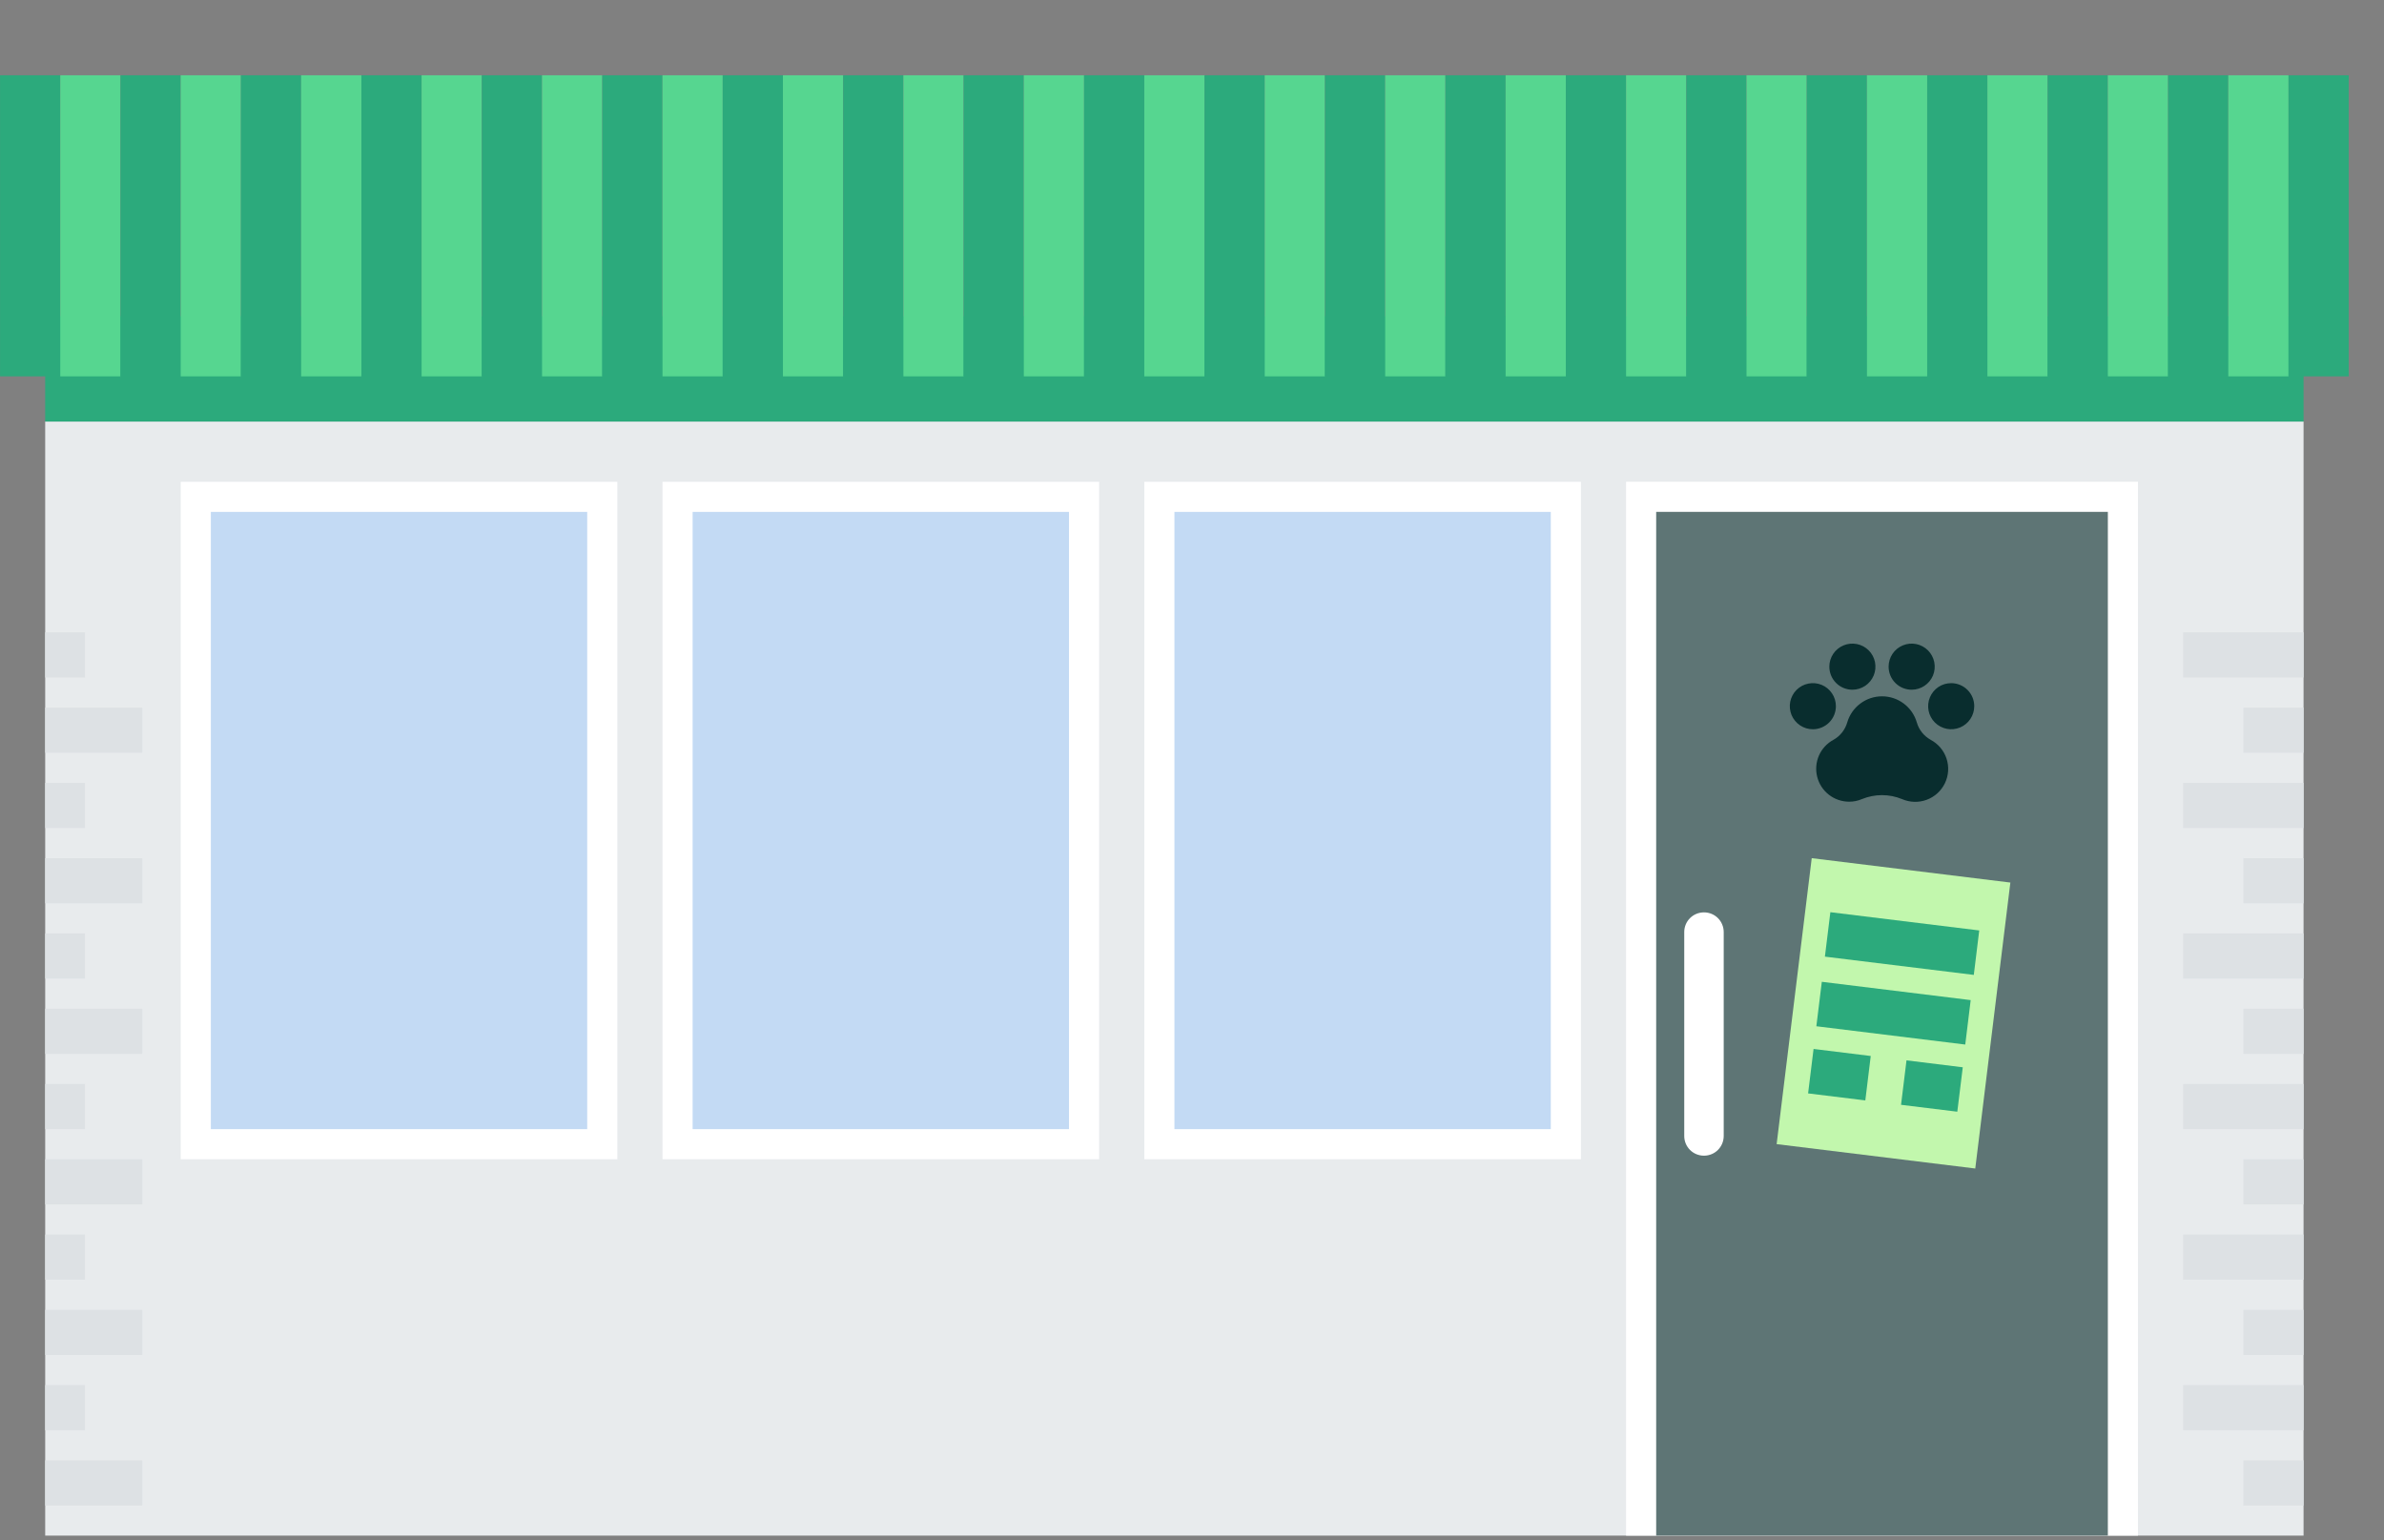 <?xml version="1.0" encoding="utf-8"?>
<svg xmlns="http://www.w3.org/2000/svg" fill="none" height="100%" overflow="visible" preserveAspectRatio="none" style="display: block;" viewBox="0 0 65 42" width="100%">
<rect x="0" y="0" width="65" height="42" fill="#808080" stroke="none"/>
<g clip-path="url(#clip0_0_6536)" id="_2">
<g id="_9">
<path d="M62.807 11.494H1.232V41.871H62.807V11.494Z" fill="#E8EBED" id="Vector"/>
<path d="M62.807 8.621H1.232V11.494H62.807V8.621Z" fill="#2CAA7C" id="Vector_2"/>
<path d="M62.808 39.819H61.166V41.05H62.808V39.819Z" fill="#DDE1E4" id="Vector_3"/>
<path d="M62.808 37.766H59.524V38.998H62.808V37.766Z" fill="#DDE1E4" id="Vector_4"/>
<path d="M62.808 35.714H61.166V36.945H62.808V35.714Z" fill="#DDE1E4" id="Vector_5"/>
<path d="M62.808 33.661H59.524V34.893H62.808V33.661Z" fill="#DDE1E4" id="Vector_6"/>
<path d="M62.808 31.609H61.166V32.84H62.808V31.609Z" fill="#DDE1E4" id="Vector_7"/>
<path d="M62.808 29.556H59.524V30.788H62.808V29.556Z" fill="#DDE1E4" id="Vector_8"/>
<path d="M62.808 27.504H61.166V28.735H62.808V27.504Z" fill="#DDE1E4" id="Vector_9"/>
<path d="M62.808 25.451H59.524V26.683H62.808V25.451Z" fill="#DDE1E4" id="Vector_10"/>
<path d="M62.808 23.399H61.166V24.63H62.808V23.399Z" fill="#DDE1E4" id="Vector_11"/>
<path d="M62.808 21.346H59.524V22.578H62.808V21.346Z" fill="#DDE1E4" id="Vector_12"/>
<path d="M62.808 19.294H61.166V20.525H62.808V19.294Z" fill="#DDE1E4" id="Vector_13"/>
<path d="M62.808 17.241H59.524V18.473H62.808V17.241Z" fill="#DDE1E4" id="Vector_14"/>
<path d="M3.879 39.819H1.232V41.05H3.879V39.819Z" fill="#DDE1E4" id="Vector_15"/>
<path d="M2.317 37.766H1.232V38.998H2.317V37.766Z" fill="#DDE1E4" id="Vector_16"/>
<path d="M3.879 35.714H1.232V36.945H3.879V35.714Z" fill="#DDE1E4" id="Vector_17"/>
<path d="M2.317 33.661H1.232V34.893H2.317V33.661Z" fill="#DDE1E4" id="Vector_18"/>
<path d="M3.879 31.609H1.232V32.84H3.879V31.609Z" fill="#DDE1E4" id="Vector_19"/>
<path d="M2.317 29.556H1.232V30.788H2.317V29.556Z" fill="#DDE1E4" id="Vector_20"/>
<path d="M3.879 27.504H1.232V28.735H3.879V27.504Z" fill="#DDE1E4" id="Vector_21"/>
<path d="M2.317 25.451H1.232V26.683H2.317V25.451Z" fill="#DDE1E4" id="Vector_22"/>
<path d="M3.879 23.399H1.232V24.63H3.879V23.399Z" fill="#DDE1E4" id="Vector_23"/>
<path d="M2.317 21.346H1.232V22.578H2.317V21.346Z" fill="#DDE1E4" id="Vector_24"/>
<path d="M3.879 19.294H1.232V20.525H3.879V19.294Z" fill="#DDE1E4" id="Vector_25"/>
<path d="M2.317 17.241H1.232V18.473H2.317V17.241Z" fill="#DDE1E4" id="Vector_26"/>
<g id="Frame 2580">
<path d="M16.421 13.547V31.198H5.338V13.547H16.421Z" fill="#C3DAF4" id="Union" stroke="white" stroke-width="0.821"/>
<path d="M29.557 13.547V31.198H18.474V13.547H29.557Z" fill="#C3DAF4" id="Union_2" stroke="white" stroke-width="0.821"/>
<path d="M42.693 13.547V31.198H31.61V13.547H42.693Z" fill="#C3DAF4" id="Union_3" stroke="white" stroke-width="0.821"/>
</g>
<path d="M58.292 13.136H44.335V41.871H58.292V13.136Z" fill="white" id="Vector_27"/>
<path d="M57.471 13.957H46.395H45.156V15.627V22.539V25.213V41.871H57.471V38.104V35.421V28.509V25.551L57.471 13.957Z" fill="#5E7575" id="Union_4"/>
<path d="M46.459 24.877C46.16 24.877 45.921 25.116 45.921 25.415V30.973C45.921 31.272 46.16 31.511 46.459 31.511C46.758 31.511 46.997 31.272 46.997 30.973V25.415C46.997 25.116 46.758 24.877 46.459 24.877Z" fill="white" id="Vector_28"/>
<g id="Group 2642">
<path d="M54.813 24.064L49.397 23.399L48.44 31.196L53.856 31.861L54.813 24.064Z" fill="#C2F7AD" id="Vector_29"/>
<path d="M53.964 25.37L49.905 24.872L49.756 26.084L53.816 26.582L53.964 25.37Z" fill="#2CAA7C" id="Vector_30"/>
<path d="M53.731 27.269L49.672 26.77L49.523 27.982L53.583 28.481L53.731 27.269Z" fill="#2CAA7C" id="Vector_31"/>
<path d="M53.515 29.101L51.981 28.912L51.832 30.124L53.366 30.312L53.515 29.101Z" fill="#2CAA7C" id="Vector_32"/>
<path d="M51.006 28.793L49.447 28.601L49.298 29.813L50.858 30.004L51.006 28.793Z" fill="#2CAA7C" id="Vector_33"/>
</g>
<g id="roof">
<path d="M0.001 2.052C0.001 2.259 0.001 2.475 0.001 2.69V10.262H1.643V2.69C1.643 2.475 1.643 2.259 1.643 2.052H0.001Z" fill="#2CAA7C" id="Vector_34"/>
<path d="M1.643 2.052C1.643 2.268 1.643 2.475 1.643 2.698V10.262H3.285V2.698C3.285 2.483 3.285 2.268 3.285 2.052H1.653H1.643Z" fill="#56D690" id="Vector_35"/>
<path d="M3.285 2.052C3.285 2.259 3.285 2.475 3.285 2.681V10.262H4.927V2.681C4.927 2.466 4.927 2.259 4.927 2.052H3.295H3.285Z" fill="#2CAA7C" id="Vector_36"/>
<path d="M4.927 2.052C4.927 2.259 4.927 2.475 4.927 2.69V10.262H6.569V2.69C6.569 2.475 6.569 2.259 6.569 2.052H4.937H4.927Z" fill="#56D690" id="Vector_37"/>
<path d="M6.569 2.052C6.569 2.259 6.569 2.466 6.569 2.681V10.262H8.211V2.681C8.211 2.466 8.211 2.259 8.211 2.052H6.579H6.569Z" fill="#2CAA7C" id="Vector_38"/>
<path d="M8.211 2.052C8.211 2.259 8.211 2.475 8.211 2.681V10.262H9.853V2.681C9.853 2.466 9.853 2.259 9.853 2.052H8.221H8.211Z" fill="#56D690" id="Vector_39"/>
<path d="M9.853 2.052C9.853 2.259 9.853 2.466 9.853 2.673V10.262H11.495V2.673C11.495 2.466 11.495 2.259 11.495 2.052H9.863H9.853Z" fill="#2CAA7C" id="Vector_40"/>
<path d="M11.495 2.052C11.495 2.259 11.495 2.466 11.495 2.681V10.262H13.137V2.681C13.137 2.466 13.137 2.259 13.137 2.052H11.505H11.495Z" fill="#56D690" id="Vector_41"/>
<path d="M13.137 2.052C13.137 2.251 13.137 2.458 13.137 2.665V10.262H14.779V2.665C14.779 2.458 14.779 2.251 14.779 2.052H13.147H13.137Z" fill="#2CAA7C" id="Vector_42"/>
<path d="M14.779 2.052C14.779 2.259 14.779 2.466 14.779 2.673V10.262H16.421V2.673C16.421 2.466 16.421 2.259 16.421 2.052H14.789H14.779Z" fill="#56D690" id="Vector_43"/>
<path d="M16.421 2.052C16.421 2.251 16.421 2.458 16.421 2.657V10.262H18.063V2.657C18.063 2.45 18.063 2.251 18.063 2.052H16.431H16.421Z" fill="#2CAA7C" id="Vector_44"/>
<path d="M18.063 2.052C18.063 2.251 18.063 2.458 18.063 2.665V10.262H19.705V2.665C19.705 2.458 19.705 2.251 19.705 2.052H18.073H18.063Z" fill="#56D690" id="Vector_45"/>
<path d="M19.705 2.052C19.705 2.259 19.705 2.475 19.705 2.69V10.262H21.347V2.69C21.347 2.475 21.347 2.259 21.347 2.052H19.715H19.705Z" fill="#2CAA7C" id="Vector_46"/>
<path d="M21.347 2.052C21.347 2.268 21.347 2.475 21.347 2.698V10.262H22.989V2.698C22.989 2.483 22.989 2.268 22.989 2.052H21.357H21.347Z" fill="#56D690" id="Vector_47"/>
<path d="M22.989 2.052C22.989 2.259 22.989 2.475 22.989 2.681V10.262H24.631V2.681C24.631 2.466 24.631 2.259 24.631 2.052H22.999H22.989Z" fill="#2CAA7C" id="Vector_48"/>
<path d="M24.631 2.052C24.631 2.259 24.631 2.475 24.631 2.69V10.262H26.273V2.69C26.273 2.475 26.273 2.259 26.273 2.052H24.641H24.631Z" fill="#56D690" id="Vector_49"/>
<path d="M26.273 2.052C26.273 2.259 26.273 2.466 26.273 2.681V10.262H27.915V2.681C27.915 2.466 27.915 2.259 27.915 2.052H26.283H26.273Z" fill="#2CAA7C" id="Vector_50"/>
<path d="M27.915 2.052C27.915 2.259 27.915 2.475 27.915 2.681V10.262H29.557V2.681C29.557 2.466 29.557 2.259 29.557 2.052H27.925H27.915Z" fill="#56D690" id="Vector_51"/>
<path d="M29.557 2.052C29.557 2.259 29.557 2.466 29.557 2.673V10.262H31.199V2.673C31.199 2.466 31.199 2.259 31.199 2.052H29.567H29.557Z" fill="#2CAA7C" id="Vector_52"/>
<path d="M31.199 2.052C31.199 2.259 31.199 2.466 31.199 2.681V10.262H32.841V2.681C32.841 2.466 32.841 2.259 32.841 2.052H31.209H31.199Z" fill="#56D690" id="Vector_53"/>
<path d="M32.841 2.052C32.841 2.251 32.841 2.458 32.841 2.665V10.262H34.483V2.665C34.483 2.458 34.483 2.251 34.483 2.052H32.851H32.841Z" fill="#2CAA7C" id="Vector_54"/>
<path d="M34.483 2.052C34.483 2.259 34.483 2.466 34.483 2.673V10.262H36.125V2.673C36.125 2.466 36.125 2.259 36.125 2.052H34.493H34.483Z" fill="#56D690" id="Vector_55"/>
<path d="M36.125 2.052C36.125 2.251 36.125 2.458 36.125 2.657V10.262H37.767V2.657C37.767 2.45 37.767 2.251 37.767 2.052H36.135H36.125Z" fill="#2CAA7C" id="Vector_56"/>
<path d="M37.767 2.052C37.767 2.251 37.767 2.458 37.767 2.665V10.262H39.409V2.665C39.409 2.458 39.409 2.251 39.409 2.052H37.777H37.767Z" fill="#56D690" id="Vector_57"/>
<path d="M39.409 2.052C39.409 2.259 39.409 2.475 39.409 2.69V10.262H41.051V2.69C41.051 2.475 41.051 2.259 41.051 2.052H39.419H39.409Z" fill="#2CAA7C" id="Vector_58"/>
<path d="M41.051 2.052C41.051 2.268 41.051 2.475 41.051 2.698V10.262H42.693V2.698C42.693 2.483 42.693 2.268 42.693 2.052H41.061H41.051Z" fill="#56D690" id="Vector_59"/>
<path d="M42.693 2.052C42.693 2.259 42.693 2.475 42.693 2.681V10.262H44.335V2.681C44.335 2.466 44.335 2.259 44.335 2.052H42.703H42.693Z" fill="#2CAA7C" id="Vector_60"/>
<path d="M44.335 2.052C44.335 2.259 44.335 2.475 44.335 2.69V10.262H45.977V2.69C45.977 2.475 45.977 2.259 45.977 2.052H44.345H44.335Z" fill="#56D690" id="Vector_61"/>
<path d="M45.977 2.052C45.977 2.259 45.977 2.466 45.977 2.681V10.262H47.619V2.681C47.619 2.466 47.619 2.259 47.619 2.052H45.987H45.977Z" fill="#2CAA7C" id="Vector_62"/>
<path d="M47.619 2.052C47.619 2.259 47.619 2.475 47.619 2.681V10.262H49.261V2.681C49.261 2.466 49.261 2.259 49.261 2.052H47.629H47.619Z" fill="#56D690" id="Vector_63"/>
<path d="M49.261 2.052C49.261 2.259 49.261 2.466 49.261 2.673V10.262H50.903V2.673C50.903 2.466 50.903 2.259 50.903 2.052H49.271H49.261Z" fill="#2CAA7C" id="Vector_64"/>
<path d="M50.903 2.052C50.903 2.259 50.903 2.466 50.903 2.681V10.262H52.545V2.681C52.545 2.466 52.545 2.259 52.545 2.052H50.914H50.903Z" fill="#56D690" id="Vector_65"/>
<path d="M52.545 2.052C52.545 2.251 52.545 2.458 52.545 2.665V10.262H54.187V2.665C54.187 2.458 54.187 2.251 54.187 2.052H52.556H52.545Z" fill="#2CAA7C" id="Vector_66"/>
<path d="M54.187 2.052C54.187 2.259 54.187 2.466 54.187 2.673V10.262H55.829V2.673C55.829 2.466 55.829 2.259 55.829 2.052H54.197H54.187Z" fill="#56D690" id="Vector_67"/>
<path d="M55.829 2.052C55.829 2.251 55.829 2.458 55.829 2.657V10.262H57.471V2.657C57.471 2.45 57.471 2.251 57.471 2.052H55.84H55.829Z" fill="#2CAA7C" id="Vector_68"/>
<path d="M57.471 2.052C57.471 2.251 57.471 2.458 57.471 2.665V10.262H59.113V2.665C59.113 2.458 59.113 2.251 59.113 2.052H57.481H57.471Z" fill="#56D690" id="Vector_69"/>
<path d="M59.113 2.052C59.113 2.259 59.113 2.475 59.113 2.69V10.262H60.755V2.69C60.755 2.475 60.755 2.259 60.755 2.052H59.123H59.113Z" fill="#2CAA7C" id="Vector_70"/>
<path d="M60.755 2.052C60.755 2.268 60.755 2.475 60.755 2.698V10.262H62.397V2.698C62.397 2.483 62.397 2.268 62.397 2.052H60.766H60.755Z" fill="#56D690" id="Vector_71"/>
<path d="M62.397 2.052C62.397 2.259 62.397 2.475 62.397 2.681V10.262H64.039V2.681C64.039 2.466 64.039 2.259 64.039 2.052H62.407H62.397Z" fill="#2CAA7C" id="Vector_72"/>
</g>
</g>
<g clip-path="url(#clip1_0_6536)" id="PawPrint">
<path d="M53.828 19.255C53.828 19.379 53.791 19.501 53.722 19.604C53.653 19.708 53.555 19.788 53.44 19.836C53.325 19.883 53.199 19.896 53.077 19.872C52.955 19.847 52.843 19.788 52.755 19.7C52.667 19.612 52.607 19.5 52.583 19.378C52.559 19.256 52.571 19.129 52.619 19.015C52.666 18.9 52.747 18.802 52.85 18.732C52.953 18.663 53.075 18.627 53.199 18.627C53.366 18.627 53.526 18.693 53.644 18.811C53.762 18.928 53.828 19.088 53.828 19.255ZM50.056 19.255C50.056 19.131 50.02 19.009 49.95 18.906C49.881 18.802 49.783 18.722 49.668 18.674C49.553 18.627 49.427 18.614 49.305 18.639C49.183 18.663 49.071 18.723 48.983 18.811C48.895 18.898 48.836 19.011 48.811 19.132C48.787 19.254 48.8 19.381 48.847 19.496C48.895 19.61 48.975 19.709 49.079 19.778C49.182 19.847 49.303 19.884 49.428 19.884C49.594 19.884 49.754 19.817 49.872 19.7C49.99 19.582 50.056 19.422 50.056 19.255ZM50.505 18.806C50.63 18.806 50.751 18.769 50.855 18.7C50.958 18.631 51.038 18.533 51.086 18.418C51.134 18.303 51.146 18.177 51.122 18.055C51.098 17.933 51.038 17.821 50.95 17.733C50.862 17.645 50.75 17.585 50.628 17.561C50.506 17.537 50.38 17.549 50.265 17.597C50.15 17.644 50.052 17.725 49.983 17.828C49.914 17.932 49.877 18.053 49.877 18.177C49.877 18.344 49.943 18.504 50.061 18.622C50.179 18.74 50.339 18.806 50.505 18.806ZM52.122 18.806C52.246 18.806 52.368 18.769 52.471 18.7C52.574 18.631 52.655 18.533 52.703 18.418C52.75 18.303 52.763 18.177 52.738 18.055C52.714 17.933 52.654 17.821 52.566 17.733C52.478 17.645 52.366 17.585 52.244 17.561C52.122 17.537 51.996 17.549 51.881 17.597C51.766 17.644 51.668 17.725 51.599 17.828C51.53 17.932 51.493 18.053 51.493 18.177C51.493 18.344 51.559 18.504 51.677 18.622C51.795 18.74 51.955 18.806 52.122 18.806ZM52.641 20.172C52.55 20.122 52.469 20.054 52.404 19.973C52.339 19.891 52.291 19.798 52.262 19.698C52.202 19.492 52.078 19.312 51.907 19.184C51.736 19.055 51.527 18.986 51.314 18.986C51.1 18.986 50.892 19.055 50.721 19.184C50.55 19.312 50.425 19.492 50.365 19.698C50.307 19.899 50.172 20.07 49.989 20.172C49.813 20.267 49.674 20.417 49.594 20.6C49.514 20.783 49.497 20.988 49.546 21.181C49.595 21.375 49.707 21.547 49.864 21.669C50.022 21.792 50.216 21.859 50.416 21.859C50.535 21.86 50.654 21.836 50.764 21.789C51.115 21.644 51.51 21.644 51.861 21.789C52.074 21.881 52.314 21.888 52.532 21.807C52.749 21.727 52.927 21.565 53.028 21.356C53.129 21.147 53.145 20.907 53.073 20.686C53.001 20.465 52.846 20.282 52.641 20.173V20.172Z" fill="#092D2E" id="Vector_73"/>
</g>
</g>
<defs>
<clipPath id="clip0_0_6536">
<rect fill="white" height="41.871" width="64.038"/>
</clipPath>
<clipPath id="clip1_0_6536">
<rect fill="white" height="5.747" transform="translate(48.44 16.831)" width="5.747"/>
</clipPath>
</defs>
</svg>